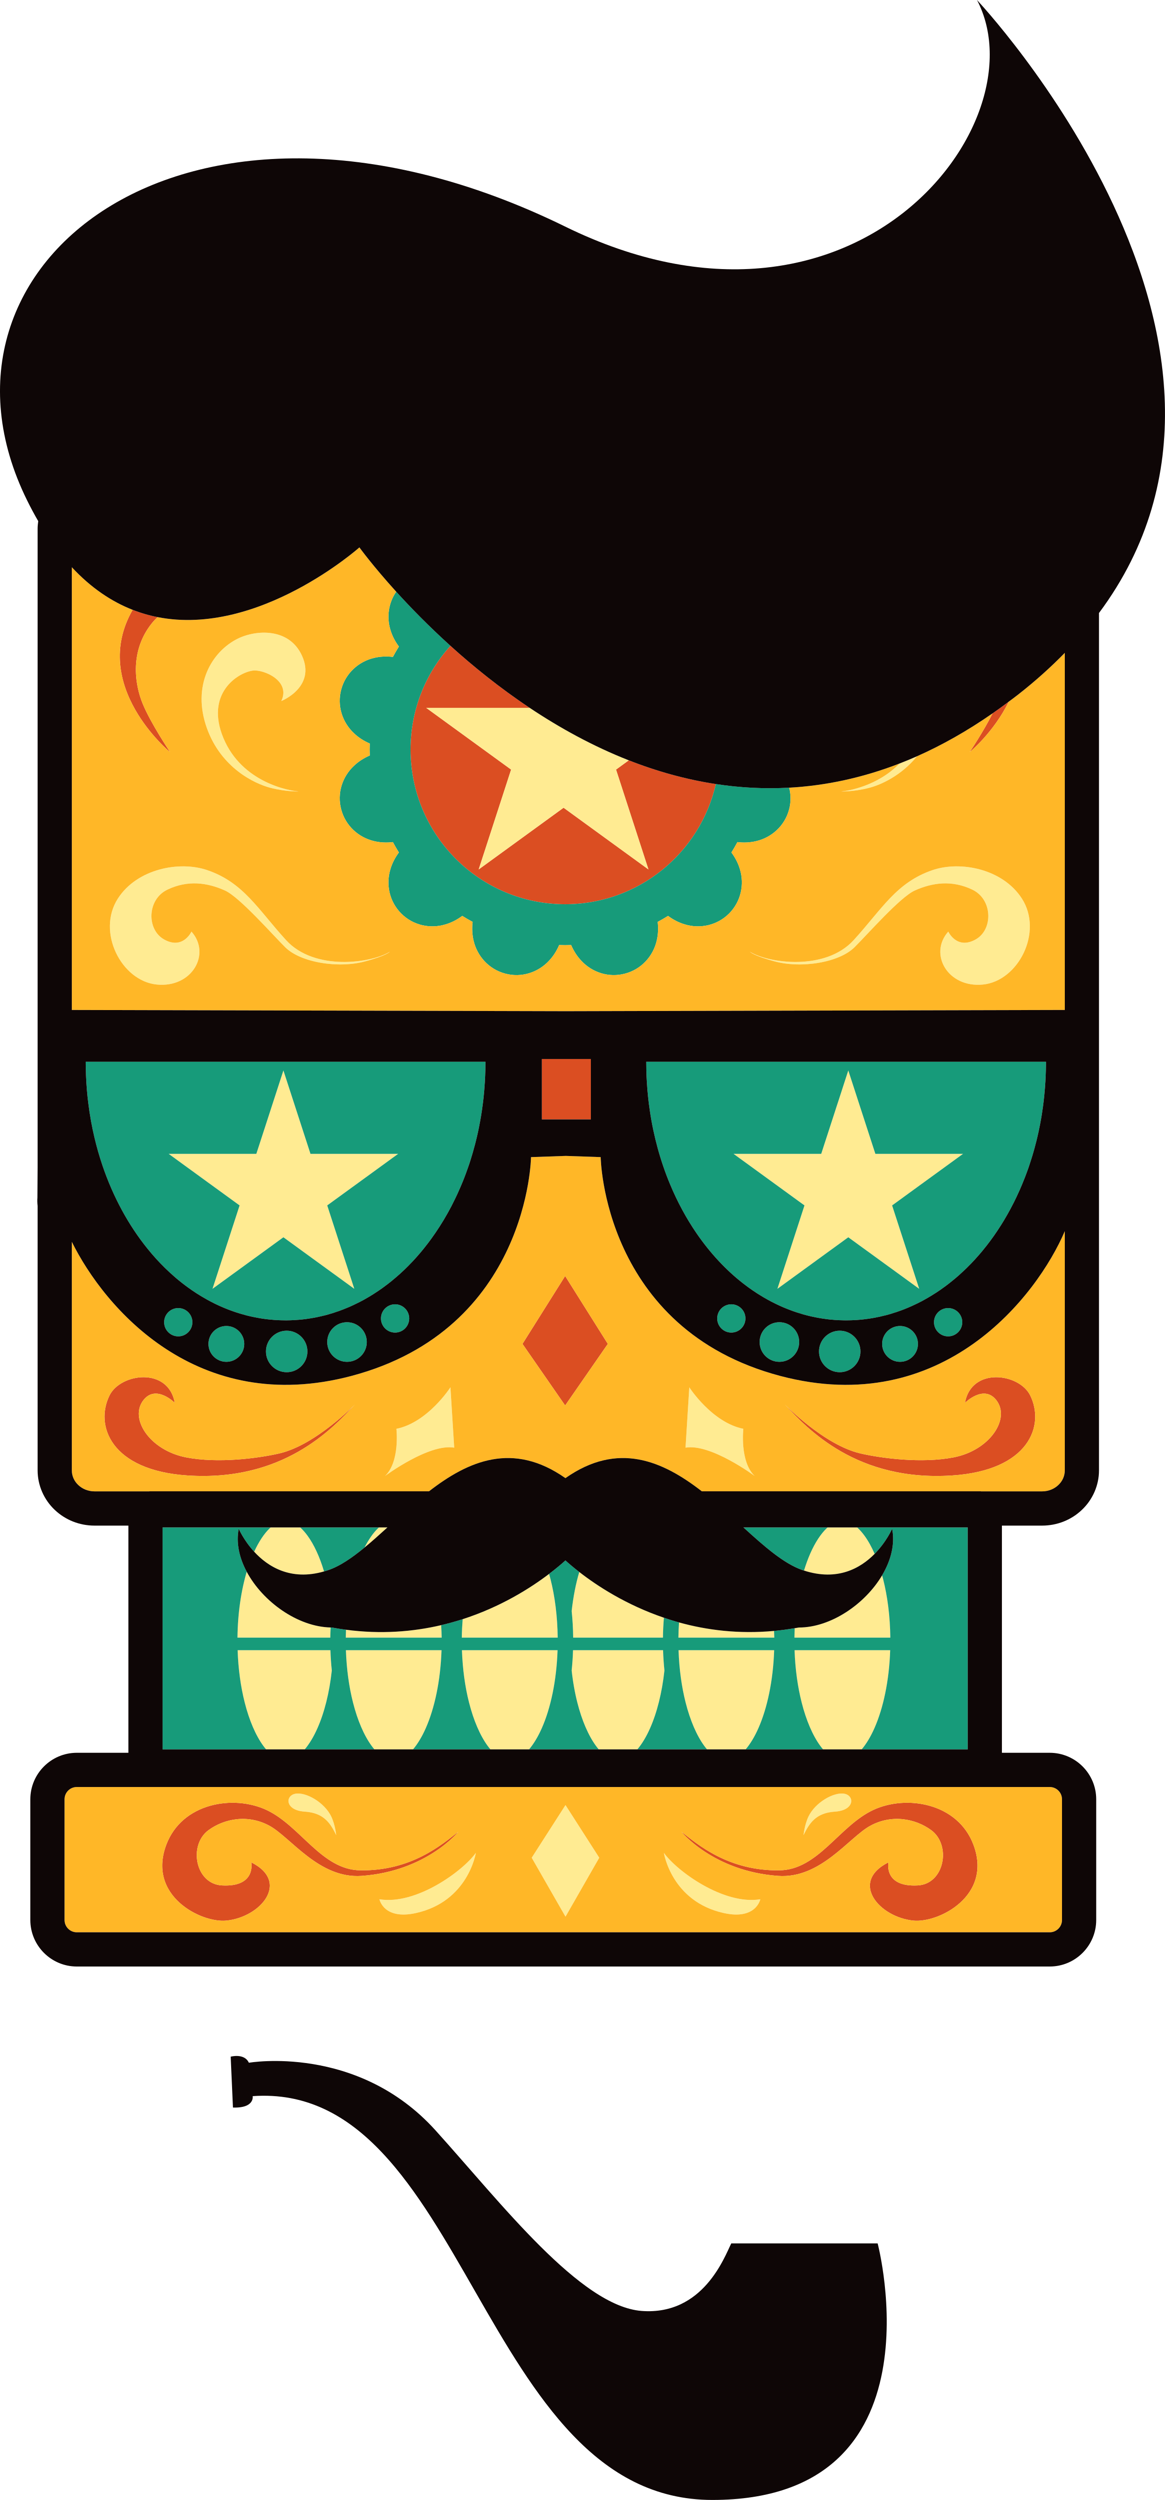 <?xml version="1.0" encoding="UTF-8"?>
<svg xmlns="http://www.w3.org/2000/svg" xmlns:xlink="http://www.w3.org/1999/xlink" width="332.45pt" height="712.89pt" viewBox="0 0 332.45 712.89" version="1.1">
<defs>
<clipPath id="clip1">
  <path d="M 0 0 L 332.449 0 L 332.449 561 L 0 561 Z M 0 0 "/>
</clipPath>
<clipPath id="clip2">
  <path d="M 65 586 L 254 586 L 254 712.891 L 65 712.891 Z M 65 586 "/>
</clipPath>
</defs>
<g id="surface1">
<path style=" stroke:none;fill-rule:nonzero;fill:rgb(85.899%,30.6%,13.3%);fill-opacity:1;" d="M 161.273 257.855 C 182.254 257.855 199.805 243.207 204.281 223.582 C 195.605 222.254 187.293 219.898 179.434 216.812 L 175.797 219.457 L 185.047 247.934 L 160.824 230.336 L 136.598 247.934 L 145.852 219.457 L 121.629 201.855 L 151.168 201.855 C 142.652 196.184 135.051 190.047 128.535 184.156 C 121.461 191.98 117.152 202.355 117.152 213.73 C 117.152 238.102 136.906 257.855 161.273 257.855 "/>
<path style=" stroke:none;fill-rule:nonzero;fill:rgb(85.899%,30.6%,13.3%);fill-opacity:1;" d="M 149.102 383.23 L 161.273 400.785 L 173.449 383.23 L 161.273 363.879 Z M 149.102 383.23 "/>
<path style=" stroke:none;fill-rule:nonzero;fill:rgb(85.899%,30.6%,13.3%);fill-opacity:1;" d="M 154.625 319.211 L 168.613 319.211 L 168.613 301.992 L 154.625 301.992 Z M 154.625 319.211 "/>
<path style=" stroke:none;fill-rule:nonzero;fill:rgb(85.899%,30.6%,13.3%);fill-opacity:1;" d="M 287.848 200.098 C 286.316 201.246 284.785 202.352 283.262 203.406 C 280.641 208.637 276.711 214.477 276.711 214.477 C 276.711 214.477 283.621 208.785 287.848 200.098 "/>
<path style=" stroke:none;fill-rule:nonzero;fill:rgb(85.899%,30.6%,13.3%);fill-opacity:1;" d="M 275.375 400.027 C 275.375 400.027 280.652 394.746 284.238 399.168 C 288.523 404.457 282.52 413.602 272.086 415.605 C 263.117 417.324 251.715 415.906 245.5 414.461 C 235.066 412.031 223.918 400.453 223.918 400.453 C 230.496 407.602 244.559 422.512 271.656 420.75 C 293.672 419.32 298.242 406.457 293.957 397.879 C 290.809 391.586 277.234 389.734 275.375 400.027 "/>
<path style=" stroke:none;fill-rule:nonzero;fill:rgb(85.899%,30.6%,13.3%);fill-opacity:1;" d="M 222.027 534.93 C 234.172 535.809 242.234 523.98 248.324 520.652 C 254.414 517.32 261.172 518.547 265.73 521.883 C 271.543 526.137 269.543 537.242 261.891 537.652 C 252.047 538.18 253.535 531.074 253.535 531.074 C 242.383 536.68 250.859 546.727 260.684 547.684 C 267.828 548.375 283.277 540.656 277.781 526.051 C 273.285 514.113 258.645 511.738 249.227 516.125 C 239.441 520.684 233.516 533.199 222.41 533.352 C 207.859 533.551 199.141 526.016 194.426 522.328 C 194.426 522.328 203.477 533.586 222.027 534.93 "/>
<path style=" stroke:none;fill-rule:nonzero;fill:rgb(85.899%,30.6%,13.3%);fill-opacity:1;" d="M 48.531 214.477 C 48.531 214.477 43.035 206.32 40.707 200.66 C 38.375 195 37.043 185.512 43.367 177.688 C 43.895 177.035 44.43 176.484 44.965 175.973 C 42.59 175.508 40.215 174.82 37.855 173.902 C 25.449 195.516 48.531 214.477 48.531 214.477 "/>
<path style=" stroke:none;fill-rule:nonzero;fill:rgb(85.899%,30.6%,13.3%);fill-opacity:1;" d="M 79.738 414.461 C 73.523 415.906 62.125 417.324 53.152 415.605 C 42.719 413.602 36.715 404.453 41.004 399.164 C 44.59 394.742 49.867 400.023 49.867 400.023 C 48.008 389.734 34.434 391.586 31.285 397.879 C 26.996 406.457 31.57 419.32 53.582 420.75 C 80.68 422.512 94.746 407.602 101.32 400.453 C 101.32 400.453 90.172 412.031 79.738 414.461 "/>
<path style=" stroke:none;fill-rule:nonzero;fill:rgb(85.899%,30.6%,13.3%);fill-opacity:1;" d="M 64.555 547.684 C 74.379 546.727 82.859 536.68 71.703 531.074 C 71.703 531.074 73.195 538.18 63.348 537.652 C 55.699 537.242 53.695 526.137 59.508 521.883 C 64.066 518.547 70.828 517.32 76.918 520.652 C 83.008 523.98 91.07 535.809 103.215 534.93 C 121.766 533.586 130.816 522.328 130.816 522.328 C 126.102 526.016 117.379 533.551 102.828 533.352 C 91.727 533.199 85.797 520.684 76.016 516.125 C 66.594 511.738 51.957 514.113 47.461 526.051 C 41.961 540.656 57.414 548.375 64.555 547.684 "/>
<path style=" stroke:none;fill-rule:nonzero;fill:rgb(100%,91.8%,57.3%);fill-opacity:1;" d="M 272.609 329.039 L 249.801 329.039 L 247.863 323.082 L 244.793 313.625 L 242.461 306.449 L 242.074 305.254 L 241.977 305.551 L 241.395 307.34 L 240.629 309.695 L 240.051 311.484 L 239.285 313.844 L 238.699 315.629 L 237.938 317.984 L 237.355 319.773 L 236.59 322.129 L 236.008 323.918 L 235.242 326.273 L 234.664 328.062 L 234.344 329.039 L 209.336 329.039 L 210.562 329.934 L 213.117 331.785 L 216.473 334.223 L 219.023 336.078 L 222.379 338.516 L 224.926 340.367 L 228.285 342.805 L 229.57 343.738 L 229.277 344.641 L 228.512 346.996 L 227.93 348.785 L 227.164 351.141 L 226.582 352.93 L 225.816 355.285 L 225.238 357.074 L 224.469 359.43 L 223.887 361.219 L 223.125 363.574 L 222.543 365.363 L 221.84 367.523 L 223.184 366.551 L 224.297 365.742 L 225.762 364.68 L 226.871 363.871 L 228.336 362.809 L 229.445 361.996 L 230.91 360.934 L 232.023 360.129 L 233.484 359.062 L 234.598 358.258 L 236.059 357.191 L 237.172 356.387 L 238.637 355.324 L 239.75 354.516 L 241.211 353.449 L 242.074 352.824 L 242.648 353.242 L 246.004 355.68 L 248.555 357.531 L 251.91 359.973 L 254.461 361.824 L 257.816 364.262 L 260.367 366.113 L 262.305 367.523 L 261.012 363.531 L 258.676 356.352 L 255.602 346.895 L 254.578 343.738 L 255.199 343.289 L 256.664 342.223 L 257.777 341.418 L 259.238 340.352 L 260.352 339.547 L 261.816 338.484 L 262.926 337.672 L 264.391 336.609 L 265.504 335.801 L 266.965 334.738 L 268.078 333.93 L 269.543 332.867 L 270.652 332.059 L 272.117 330.996 L 273.227 330.188 L 274.695 329.125 L 274.812 329.039 L 274.648 329.039 "/>
<path style=" stroke:none;fill-rule:nonzero;fill:rgb(100%,91.8%,57.3%);fill-opacity:1;" d="M 111.988 329.039 L 88.602 329.039 L 85.797 320.402 L 83.465 313.223 L 80.875 305.254 L 80.23 307.238 L 79.648 309.027 L 78.883 311.387 L 78.301 313.172 L 77.535 315.527 L 76.957 317.316 L 76.191 319.672 L 75.609 321.465 L 74.844 323.816 L 74.262 325.605 L 73.496 327.961 L 73.145 329.039 L 48.137 329.039 L 49.512 330.035 L 52.867 332.477 L 55.418 334.328 L 58.773 336.77 L 61.324 338.621 L 64.68 341.059 L 67.23 342.91 L 68.371 343.738 L 68.109 344.539 L 67.527 346.328 L 66.766 348.684 L 66.18 350.473 L 65.418 352.828 L 64.836 354.617 L 64.07 356.973 L 63.488 358.762 L 62.723 361.117 L 62.141 362.906 L 61.375 365.262 L 60.793 367.051 L 60.641 367.523 L 60.938 367.309 L 62.047 366.504 L 63.512 365.438 L 64.625 364.633 L 66.086 363.566 L 67.199 362.762 L 68.664 361.695 L 69.773 360.891 L 71.238 359.824 L 72.348 359.02 L 73.812 357.957 L 74.926 357.145 L 76.391 356.082 L 77.5 355.277 L 78.965 354.211 L 80.074 353.406 L 80.875 352.824 L 82.402 353.934 L 84.949 355.785 L 88.305 358.227 L 90.855 360.078 L 94.215 362.516 L 96.762 364.367 L 100.117 366.805 L 101.109 367.523 L 99.68 363.129 L 96.605 353.672 L 94.273 346.492 L 93.379 343.738 L 94.418 342.984 L 95.527 342.176 L 96.992 341.113 L 98.102 340.305 L 99.566 339.242 L 100.68 338.434 L 102.145 337.371 L 103.254 336.562 L 104.719 335.5 L 105.832 334.695 L 107.293 333.629 L 108.406 332.82 L 109.867 331.762 L 110.98 330.949 L 112.445 329.887 L 113.559 329.078 L 113.613 329.039 L 113.535 329.039 "/>
<path style=" stroke:none;fill-rule:nonzero;fill:rgb(100%,91.8%,57.3%);fill-opacity:1;" d="M 145.852 219.457 L 136.602 247.934 L 160.824 230.336 L 185.047 247.934 L 175.797 219.457 L 179.434 216.812 C 169.195 212.793 159.723 207.562 151.164 201.859 L 121.629 201.859 "/>
<path style=" stroke:none;fill-rule:nonzero;fill:rgb(100%,91.8%,57.3%);fill-opacity:1;" d="M 189.605 476.359 C 189.41 474.484 189.281 472.551 189.215 470.578 L 163.523 470.578 C 163.461 472.551 163.328 474.484 163.133 476.363 C 163.484 479.605 164.031 482.668 164.742 485.469 C 166.043 490.617 167.914 494.902 170.031 497.809 C 170.305 498.188 170.582 498.535 170.863 498.863 L 181.875 498.863 C 183.176 497.328 184.438 495.266 185.531 492.773 C 187.469 488.391 188.918 482.727 189.605 476.359 "/>
<path style=" stroke:none;fill-rule:nonzero;fill:rgb(100%,91.8%,57.3%);fill-opacity:1;" d="M 163.562 466.988 L 189.176 466.988 C 189.199 465.051 189.305 463.164 189.453 461.309 C 178.66 457.633 170.398 452.234 165.305 448.27 C 164.32 451.602 163.57 455.363 163.133 459.41 C 163.387 461.855 163.535 464.387 163.562 466.988 "/>
<path style=" stroke:none;fill-rule:nonzero;fill:rgb(100%,91.8%,57.3%);fill-opacity:1;" d="M 220.953 466.988 C 220.945 466.344 220.902 465.719 220.883 465.078 C 210.805 466.008 201.695 464.852 193.77 462.652 C 193.68 464.078 193.609 465.516 193.594 466.988 "/>
<path style=" stroke:none;fill-rule:nonzero;fill:rgb(100%,91.8%,57.3%);fill-opacity:1;" d="M 220.918 470.574 L 193.633 470.574 C 193.812 475.984 194.523 481.047 195.648 485.469 C 196.949 490.617 198.816 494.902 200.934 497.809 C 201.207 498.188 201.484 498.535 201.766 498.863 L 212.777 498.863 C 214.082 497.328 215.344 495.266 216.438 492.773 C 218.945 487.098 220.629 479.281 220.918 470.574 "/>
<path style=" stroke:none;fill-rule:nonzero;fill:rgb(100%,91.8%,57.3%);fill-opacity:1;" d="M 244.602 435.562 L 236.176 435.562 C 236.078 435.652 235.984 435.734 235.883 435.828 C 234.23 437.406 232.598 439.871 231.223 443 C 230.566 444.48 229.973 446.117 229.438 447.867 C 238.977 450.957 245.559 447.203 249.59 443.109 C 248.715 441.113 247.75 439.375 246.727 437.965 C 246.035 437.004 245.312 436.203 244.602 435.562 "/>
<path style=" stroke:none;fill-rule:nonzero;fill:rgb(100%,91.8%,57.3%);fill-opacity:1;" d="M 254.066 466.988 C 254 460.91 253.258 455.215 252.012 450.301 C 251.922 449.938 251.82 449.586 251.719 449.227 C 246.848 457.434 237.082 464.105 227.977 464.105 C 227.574 464.18 227.188 464.227 226.789 464.297 C 226.75 465.188 226.715 466.082 226.703 466.988 "/>
<path style=" stroke:none;fill-rule:nonzero;fill:rgb(100%,91.8%,57.3%);fill-opacity:1;" d="M 254.027 470.574 L 226.742 470.574 C 226.922 475.984 227.637 481.047 228.758 485.469 C 230.059 490.617 231.93 494.902 234.047 497.809 C 234.32 498.188 234.598 498.535 234.883 498.863 L 245.891 498.863 C 247.191 497.328 248.453 495.266 249.547 492.773 C 252.055 487.098 253.742 479.281 254.027 470.574 "/>
<path style=" stroke:none;fill-rule:nonzero;fill:rgb(100%,91.8%,57.3%);fill-opacity:1;" d="M 94.688 476.363 C 94.488 474.484 94.359 472.551 94.293 470.578 L 67.809 470.578 C 67.988 475.984 68.699 481.047 69.82 485.469 C 71.121 490.617 72.992 494.902 75.109 497.809 C 75.383 498.188 75.664 498.535 75.941 498.863 L 86.957 498.863 C 88.258 497.328 89.516 495.262 90.609 492.773 C 92.547 488.387 93.996 482.727 94.688 476.363 "/>
<path style=" stroke:none;fill-rule:nonzero;fill:rgb(100%,91.8%,57.3%);fill-opacity:1;" d="M 94.258 466.988 C 94.27 466.012 94.309 465.051 94.352 464.094 C 84.98 463.902 74.984 456.758 70.406 448.199 C 68.82 453.551 67.84 460.016 67.766 466.988 "/>
<path style=" stroke:none;fill-rule:nonzero;fill:rgb(100%,91.8%,57.3%);fill-opacity:1;" d="M 72.531 442.496 C 76.391 446.695 82.895 450.879 92.469 448.113 C 91.223 443.941 89.598 440.445 87.789 437.965 C 87.098 437.004 86.375 436.203 85.664 435.562 L 77.242 435.562 C 77.145 435.652 77.043 435.734 76.949 435.824 C 75.391 437.316 73.855 439.617 72.531 442.496 "/>
<path style=" stroke:none;fill-rule:nonzero;fill:rgb(100%,91.8%,57.3%);fill-opacity:1;" d="M 104.008 441.316 C 106.141 439.562 108.32 437.602 110.562 435.562 L 108.145 435.562 C 108.047 435.652 107.949 435.734 107.852 435.828 C 106.516 437.105 105.195 438.992 104.008 441.316 "/>
<path style=" stroke:none;fill-rule:nonzero;fill:rgb(100%,91.8%,57.3%);fill-opacity:1;" d="M 126.035 466.988 C 126.02 465.781 125.961 464.605 125.895 463.43 C 117.879 465.305 108.762 466.066 98.742 464.738 C 98.715 465.484 98.68 466.23 98.672 466.988 "/>
<path style=" stroke:none;fill-rule:nonzero;fill:rgb(100%,91.8%,57.3%);fill-opacity:1;" d="M 125.996 470.574 L 98.711 470.574 C 98.891 475.984 99.605 481.047 100.727 485.469 C 102.027 490.617 103.898 494.902 106.016 497.809 C 106.289 498.188 106.566 498.535 106.848 498.863 L 117.859 498.863 C 119.16 497.328 120.422 495.266 121.516 492.773 C 124.023 487.098 125.711 479.281 125.996 470.574 "/>
<path style=" stroke:none;fill-rule:nonzero;fill:rgb(100%,91.8%,57.3%);fill-opacity:1;" d="M 159.109 470.574 L 131.824 470.574 C 132.004 475.984 132.715 481.047 133.84 485.469 C 135.141 490.617 137.012 494.902 139.125 497.809 C 139.398 498.188 139.68 498.535 139.957 498.863 L 150.973 498.863 C 152.273 497.328 153.531 495.266 154.629 492.773 C 157.133 487.098 158.82 479.281 159.109 470.574 "/>
<path style=" stroke:none;fill-rule:nonzero;fill:rgb(100%,91.8%,57.3%);fill-opacity:1;" d="M 159.148 466.988 C 159.082 460.91 158.34 455.215 157.094 450.301 C 156.965 449.797 156.828 449.309 156.688 448.816 C 151.348 452.879 142.934 458.211 132.031 461.727 C 131.898 463.445 131.801 465.195 131.781 466.988 "/>
<path style=" stroke:none;fill-rule:nonzero;fill:rgb(100%,91.8%,57.3%);fill-opacity:1;" d="M 266.094 248.129 C 255.723 251.672 251.68 259.258 243.586 268.109 C 235.492 276.961 219.309 274.684 213.996 271.395 C 213.996 271.395 214.855 272.504 221.121 274.172 C 228.707 276.195 239.41 274.508 243.836 270.133 C 247.602 266.406 256.875 255.816 261.035 253.945 C 266.094 251.672 271.656 250.91 277.473 253.695 C 283.289 256.477 283.43 265.023 278.484 267.855 C 273.051 270.969 270.605 265.656 270.605 265.656 C 264.957 271.98 270.391 281.766 280.508 280.754 C 290.621 279.742 297.746 265.742 291.598 256.215 C 286.113 247.727 274.047 245.414 266.094 248.129 "/>
<path style=" stroke:none;fill-rule:nonzero;fill:rgb(100%,91.8%,57.3%);fill-opacity:1;" d="M 248.062 224.652 C 251.348 223.805 257.172 221.219 261.699 215.648 C 260.023 216.391 258.355 217.078 256.691 217.723 C 250.473 224.133 241.996 225.57 239.961 225.688 C 239.961 225.688 243.496 225.832 248.062 224.652 "/>
<path style=" stroke:none;fill-rule:nonzero;fill:rgb(100%,91.8%,57.3%);fill-opacity:1;" d="M 212.125 407.441 C 203.156 405.648 196.699 395.605 196.699 395.605 L 195.625 412.82 C 202.797 411.566 215.352 420.891 215.352 420.891 C 211.047 416.77 212.125 407.441 212.125 407.441 "/>
<path style=" stroke:none;fill-rule:nonzero;fill:rgb(100%,91.8%,57.3%);fill-opacity:1;" d="M 238.281 516.609 C 243.918 516.258 243.918 512.027 240.926 511.5 C 237.93 510.973 232.641 513.969 230.703 518.02 C 229.582 520.367 229.297 523.305 229.297 523.305 C 230.883 520.133 232.641 516.961 238.281 516.609 "/>
<path style=" stroke:none;fill-rule:nonzero;fill:rgb(100%,91.8%,57.3%);fill-opacity:1;" d="M 206.562 545.535 C 215.793 547.566 216.965 541.598 216.965 541.598 C 206.465 543.32 193.078 533.484 189.445 528.359 C 189.445 528.359 191.586 542.238 206.562 545.535 "/>
<path style=" stroke:none;fill-rule:nonzero;fill:rgb(100%,91.8%,57.3%);fill-opacity:1;" d="M 81.656 268.109 C 73.562 259.258 69.516 251.672 59.148 248.129 C 51.195 245.414 39.129 247.727 33.645 256.215 C 27.492 265.742 34.617 279.742 44.734 280.754 C 54.848 281.766 60.285 271.98 54.637 265.656 C 54.637 265.656 52.191 270.969 46.758 267.855 C 41.812 265.023 41.953 256.477 47.77 253.695 C 53.586 250.91 59.148 251.672 64.207 253.945 C 68.363 255.816 77.641 266.406 81.402 270.133 C 85.828 274.508 96.535 276.195 104.121 274.172 C 110.387 272.504 111.246 271.395 111.246 271.395 C 105.934 274.684 89.75 276.961 81.656 268.109 "/>
<path style=" stroke:none;fill-rule:nonzero;fill:rgb(100%,91.8%,57.3%);fill-opacity:1;" d="M 77.18 224.652 C 81.746 225.832 85.281 225.688 85.281 225.688 C 82.629 225.539 69.082 223.18 63.781 210.516 C 58.477 197.852 67.754 191.816 72.172 191.227 C 75.039 190.844 83.07 194.023 80.273 199.914 C 80.273 199.914 90.285 195.938 86.16 186.953 C 82.469 178.902 72.992 179.602 67.902 182.094 C 60.391 185.777 54.648 195.496 59.066 207.719 C 63.137 218.977 72.613 223.477 77.18 224.652 "/>
<path style=" stroke:none;fill-rule:nonzero;fill:rgb(100%,91.8%,57.3%);fill-opacity:1;" d="M 113.117 407.441 C 113.117 407.441 114.191 416.77 109.891 420.891 C 109.891 420.891 122.441 411.566 129.617 412.82 L 128.539 395.605 C 128.539 395.605 122.086 405.648 113.117 407.441 "/>
<path style=" stroke:none;fill-rule:nonzero;fill:rgb(100%,91.8%,57.3%);fill-opacity:1;" d="M 86.961 516.609 C 92.598 516.961 94.359 520.133 95.945 523.305 C 95.945 523.305 95.66 520.367 94.535 518.02 C 92.598 513.969 87.312 510.973 84.316 511.5 C 81.32 512.027 81.32 516.258 86.961 516.609 "/>
<path style=" stroke:none;fill-rule:nonzero;fill:rgb(100%,91.8%,57.3%);fill-opacity:1;" d="M 108.277 541.598 C 108.277 541.598 109.449 547.566 118.676 545.535 C 133.652 542.238 135.793 528.359 135.793 528.359 C 132.16 533.484 118.777 543.32 108.277 541.598 "/>
<path style=" stroke:none;fill-rule:nonzero;fill:rgb(100%,91.8%,57.3%);fill-opacity:1;" d="M 171.008 529.754 L 161.367 514.734 L 151.73 529.754 L 161.367 546.566 Z M 171.008 529.754 "/>
<path style=" stroke:none;fill-rule:nonzero;fill:rgb(9%,60.799%,47.8%);fill-opacity:1;" d="M 274.695 329.125 L 273.227 330.188 L 272.117 330.996 L 270.652 332.062 L 269.543 332.867 L 268.078 333.934 L 266.965 334.738 L 265.504 335.801 L 264.391 336.609 L 262.926 337.672 L 261.816 338.48 L 260.352 339.547 L 259.238 340.352 L 257.777 341.418 L 256.664 342.227 L 255.199 343.289 L 254.578 343.738 L 255.602 346.898 L 258.676 356.352 L 261.012 363.531 L 262.305 367.523 L 260.367 366.117 L 257.816 364.262 L 254.465 361.824 L 251.91 359.973 L 248.555 357.531 L 246.004 355.684 L 242.648 353.242 L 242.074 352.824 L 241.211 353.449 L 239.75 354.516 L 238.637 355.324 L 237.172 356.387 L 236.059 357.191 L 234.598 358.258 L 233.484 359.062 L 232.023 360.129 L 230.91 360.938 L 229.445 362 L 228.336 362.809 L 226.871 363.871 L 225.762 364.68 L 224.297 365.742 L 223.184 366.551 L 221.84 367.523 L 222.543 365.363 L 223.125 363.574 L 223.887 361.219 L 224.469 359.43 L 225.238 357.074 L 225.816 355.285 L 226.582 352.93 L 227.164 351.141 L 227.93 348.785 L 228.512 346.996 L 229.277 344.641 L 229.57 343.738 L 228.285 342.809 L 224.926 340.367 L 222.379 338.516 L 219.023 336.078 L 216.473 334.223 L 213.117 331.785 L 210.562 329.934 L 209.336 329.039 L 234.344 329.039 L 234.664 328.062 L 235.242 326.273 L 236.008 323.918 L 236.59 322.129 L 237.355 319.773 L 237.938 317.984 L 238.699 315.629 L 239.285 313.844 L 240.051 311.484 L 240.629 309.695 L 241.395 307.34 L 241.977 305.551 L 242.074 305.254 L 242.461 306.449 L 244.793 313.629 L 247.863 323.082 L 249.801 329.039 L 274.812 329.039 Z M 275.855 361.59 C 276.301 361.156 276.738 360.715 277.176 360.262 C 277.508 359.918 277.836 359.566 278.156 359.215 C 278.59 358.746 279.008 358.273 279.426 357.793 C 279.746 357.422 280.059 357.051 280.371 356.676 C 280.785 356.18 281.188 355.672 281.59 355.16 C 281.898 354.77 282.199 354.371 282.496 353.973 C 282.891 353.441 283.285 352.906 283.664 352.363 C 283.957 351.945 284.246 351.523 284.531 351.102 C 284.91 350.535 285.281 349.969 285.645 349.387 C 285.926 348.945 286.199 348.5 286.469 348.051 C 286.832 347.453 287.184 346.852 287.527 346.238 C 287.797 345.77 288.055 345.297 288.309 344.82 C 288.652 344.188 288.984 343.547 289.312 342.898 C 289.559 342.398 289.805 341.898 290.047 341.395 C 290.367 340.723 290.68 340.043 290.984 339.355 C 291.215 338.828 291.445 338.297 291.668 337.762 C 291.969 337.047 292.258 336.324 292.539 335.598 C 292.754 335.035 292.965 334.473 293.172 333.902 C 293.445 333.141 293.711 332.371 293.965 331.598 C 294.16 331 294.352 330.398 294.535 329.793 C 294.781 328.98 295.02 328.16 295.242 327.336 C 295.422 326.695 295.586 326.051 295.75 325.402 C 295.965 324.531 296.172 323.652 296.363 322.766 C 296.516 322.078 296.656 321.387 296.789 320.691 C 296.969 319.75 297.141 318.805 297.293 317.852 C 297.41 317.105 297.523 316.355 297.625 315.602 C 297.762 314.578 297.887 313.547 297.992 312.508 C 298.078 311.691 298.148 310.875 298.211 310.051 C 298.297 308.922 298.363 307.785 298.406 306.645 C 298.445 305.734 298.469 304.824 298.48 303.91 C 298.484 303.531 298.484 303.152 298.484 302.773 L 184.414 302.773 C 184.414 303.613 184.426 304.453 184.445 305.293 C 184.473 306.332 184.516 307.367 184.578 308.395 C 184.664 309.891 184.785 311.371 184.941 312.84 C 185.074 314.098 185.23 315.34 185.41 316.574 C 185.691 318.477 186.023 320.355 186.414 322.203 C 186.785 323.957 187.203 325.684 187.668 327.387 C 188.645 330.961 189.828 334.406 191.203 337.699 C 193.305 342.742 195.848 347.434 198.762 351.684 C 200.703 354.512 202.805 357.145 205.059 359.555 C 206.141 360.715 207.258 361.828 208.406 362.887 C 209.621 364.008 210.875 365.066 212.16 366.062 C 213 366.715 213.852 367.336 214.723 367.934 C 215.738 368.633 216.777 369.293 217.828 369.914 C 218.559 370.344 219.297 370.754 220.043 371.145 C 220.953 371.621 221.875 372.07 222.805 372.484 C 223.469 372.781 224.137 373.062 224.809 373.328 C 225.645 373.656 226.488 373.961 227.344 374.242 C 227.957 374.445 228.574 374.633 229.199 374.812 C 229.98 375.031 230.766 375.23 231.562 375.41 C 232.141 375.543 232.723 375.66 233.305 375.77 C 234.043 375.906 234.785 376.023 235.531 376.125 C 236.078 376.195 236.633 376.262 237.184 376.312 C 237.887 376.379 238.594 376.43 239.305 376.465 C 239.828 376.488 240.352 376.504 240.879 376.512 C 241.066 376.516 241.258 376.516 241.449 376.516 C 241.938 376.516 242.422 376.508 242.906 376.492 C 243.41 376.477 243.91 376.453 244.414 376.418 C 245.066 376.375 245.715 376.316 246.359 376.246 C 246.844 376.191 247.328 376.133 247.809 376.062 C 248.434 375.973 249.059 375.867 249.68 375.754 C 250.148 375.664 250.613 375.57 251.074 375.469 C 251.68 375.336 252.281 375.191 252.879 375.035 C 253.328 374.918 253.777 374.789 254.223 374.66 C 254.809 374.488 255.387 374.301 255.965 374.105 C 256.398 373.961 256.832 373.805 257.262 373.645 C 257.828 373.434 258.387 373.215 258.945 372.98 C 259.363 372.809 259.781 372.625 260.195 372.438 C 260.742 372.195 261.281 371.938 261.824 371.672 C 262.23 371.473 262.633 371.266 263.035 371.055 C 263.562 370.773 264.086 370.484 264.602 370.184 C 264.996 369.957 265.391 369.727 265.777 369.488 C 266.289 369.18 266.797 368.859 267.297 368.527 C 267.676 368.277 268.051 368.02 268.43 367.762 C 268.922 367.418 269.414 367.062 269.895 366.703 C 270.266 366.43 270.629 366.148 270.992 365.867 C 271.469 365.492 271.941 365.109 272.41 364.715 C 272.766 364.418 273.117 364.113 273.469 363.809 C 273.926 363.402 274.383 362.988 274.836 362.57 C 275.18 362.246 275.52 361.922 275.855 361.59 "/>
<path style=" stroke:none;fill-rule:nonzero;fill:rgb(9%,60.799%,47.8%);fill-opacity:1;" d="M 113.559 329.078 L 112.445 329.887 L 110.98 330.949 L 109.867 331.762 L 108.406 332.82 L 107.293 333.629 L 105.828 334.695 L 104.719 335.5 L 103.254 336.562 L 102.145 337.371 L 100.68 338.434 L 99.566 339.242 L 98.102 340.305 L 96.992 341.113 L 95.527 342.176 L 94.418 342.984 L 93.379 343.738 L 94.273 346.492 L 96.605 353.672 L 99.68 363.129 L 101.105 367.523 L 100.117 366.805 L 96.762 364.367 L 94.211 362.516 L 90.855 360.078 L 88.305 358.227 L 84.949 355.785 L 82.402 353.934 L 80.875 352.824 L 80.074 353.406 L 78.965 354.211 L 77.5 355.277 L 76.391 356.082 L 74.926 357.145 L 73.812 357.957 L 72.348 359.02 L 71.238 359.824 L 69.773 360.891 L 68.664 361.695 L 67.199 362.762 L 66.086 363.566 L 64.625 364.633 L 63.512 365.438 L 62.047 366.504 L 60.938 367.309 L 60.641 367.523 L 60.793 367.051 L 61.375 365.262 L 62.141 362.906 L 62.723 361.117 L 63.488 358.762 L 64.07 356.973 L 64.836 354.617 L 65.418 352.828 L 66.18 350.473 L 66.766 348.684 L 67.531 346.328 L 68.109 344.539 L 68.371 343.738 L 67.23 342.91 L 64.68 341.059 L 61.324 338.621 L 58.773 336.77 L 55.418 334.328 L 52.867 332.477 L 49.512 330.035 L 48.137 329.039 L 73.145 329.039 L 73.496 327.961 L 74.262 325.605 L 74.844 323.816 L 75.609 321.465 L 76.191 319.672 L 76.957 317.316 L 77.535 315.527 L 78.301 313.176 L 78.883 311.387 L 79.648 309.027 L 80.23 307.238 L 80.875 305.254 L 83.465 313.223 L 85.797 320.402 L 88.602 329.039 L 113.613 329.039 Z M 118.758 358.609 C 119.184 358.137 119.602 357.652 120.016 357.164 C 120.328 356.789 120.641 356.41 120.949 356.027 C 121.355 355.523 121.762 355.012 122.156 354.488 C 122.461 354.094 122.758 353.691 123.051 353.281 C 123.445 352.746 123.828 352.203 124.211 351.648 C 125.863 349.234 127.395 346.68 128.797 344 C 129.129 343.359 129.461 342.707 129.781 342.051 C 130.023 341.547 130.266 341.035 130.504 340.523 C 130.816 339.844 131.125 339.152 131.422 338.453 C 131.652 337.922 131.879 337.379 132.098 336.84 C 132.391 336.113 132.676 335.383 132.949 334.641 C 133.16 334.07 133.367 333.496 133.566 332.922 C 133.836 332.145 134.094 331.367 134.34 330.582 C 134.531 329.973 134.719 329.359 134.895 328.746 C 135.137 327.918 135.367 327.086 135.586 326.246 C 135.754 325.594 135.914 324.941 136.07 324.281 C 136.281 323.395 136.477 322.5 136.66 321.598 C 136.801 320.898 136.938 320.195 137.062 319.484 C 137.234 318.523 137.395 317.559 137.535 316.586 C 137.648 315.824 137.75 315.059 137.844 314.289 C 137.969 313.242 138.078 312.188 138.172 311.129 C 138.246 310.293 138.309 309.449 138.359 308.609 C 138.43 307.449 138.477 306.281 138.508 305.109 C 138.523 304.332 138.535 303.555 138.535 302.773 L 24.461 302.773 C 24.461 303.055 24.465 303.332 24.465 303.613 C 24.473 304.617 24.5 305.617 24.539 306.609 C 24.594 308.043 24.684 309.465 24.801 310.871 C 24.902 312.062 25.027 313.242 25.172 314.414 C 25.387 316.184 25.652 317.934 25.965 319.656 C 26.25 321.23 26.574 322.785 26.934 324.316 C 27.582 327.059 28.348 329.734 29.227 332.328 C 32.266 341.289 36.637 349.32 42.023 355.996 C 43.621 357.98 45.309 359.844 47.074 361.574 C 48.07 362.551 49.094 363.484 50.141 364.379 C 51.293 365.363 52.477 366.293 53.688 367.168 C 54.492 367.75 55.309 368.312 56.141 368.844 C 57.125 369.477 58.129 370.074 59.148 370.637 C 59.859 371.027 60.578 371.402 61.301 371.762 C 62.191 372.195 63.09 372.602 64 372.98 C 64.648 373.25 65.305 373.508 65.965 373.746 C 66.785 374.047 67.613 374.324 68.453 374.574 C 69.055 374.758 69.664 374.93 70.277 375.09 C 71.047 375.285 71.824 375.465 72.602 375.625 C 73.172 375.738 73.746 375.844 74.32 375.938 C 75.051 376.055 75.785 376.156 76.523 376.238 C 77.062 376.301 77.605 376.352 78.152 376.391 C 78.848 376.441 79.547 376.477 80.25 376.5 C 80.664 376.512 81.082 376.516 81.5 376.516 C 81.602 376.516 81.703 376.516 81.805 376.516 C 82.48 376.512 83.148 376.488 83.812 376.453 C 84.312 376.43 84.809 376.395 85.309 376.352 C 85.953 376.301 86.594 376.23 87.234 376.145 C 87.715 376.086 88.195 376.016 88.668 375.938 C 89.289 375.84 89.906 375.723 90.523 375.598 C 90.984 375.5 91.449 375.398 91.906 375.293 C 92.504 375.148 93.102 374.992 93.695 374.824 C 94.141 374.699 94.586 374.57 95.027 374.43 C 95.605 374.246 96.18 374.055 96.75 373.848 C 97.184 373.695 97.613 373.531 98.039 373.363 C 98.598 373.148 99.156 372.918 99.707 372.68 C 100.121 372.496 100.539 372.309 100.949 372.113 C 101.492 371.859 102.027 371.598 102.562 371.324 C 102.965 371.117 103.367 370.902 103.766 370.684 C 104.285 370.398 104.809 370.102 105.32 369.797 C 105.711 369.562 106.098 369.324 106.484 369.082 C 106.988 368.762 107.492 368.434 107.988 368.098 C 108.367 367.84 108.742 367.578 109.113 367.309 C 109.602 366.961 110.09 366.602 110.57 366.23 C 110.934 365.953 111.297 365.668 111.656 365.379 C 112.129 364.996 112.598 364.605 113.062 364.203 C 113.414 363.902 113.762 363.594 114.109 363.281 C 114.566 362.867 115.02 362.445 115.465 362.02 C 115.805 361.691 116.141 361.359 116.477 361.023 C 116.914 360.582 117.355 360.133 117.785 359.672 C 118.109 359.32 118.438 358.969 118.758 358.609 "/>
<path style=" stroke:none;fill-rule:nonzero;fill:rgb(9%,60.799%,47.8%);fill-opacity:1;" d="M 111.41 179.594 C 111.906 181.289 112.734 182.891 113.832 184.371 C 113.234 185.34 112.66 186.324 112.121 187.328 C 110.289 187.113 108.488 187.195 106.77 187.605 C 102.363 188.633 98.617 191.961 97.379 196.617 C 96.117 201.273 97.711 206.023 101.035 209.109 C 102.305 210.324 103.824 211.289 105.516 212.023 C 105.496 212.59 105.484 213.16 105.484 213.73 C 105.484 214.305 105.496 214.875 105.516 215.445 C 103.824 216.176 102.305 217.145 101.035 218.359 C 97.711 221.441 96.117 226.195 97.379 230.848 C 98.617 235.508 102.363 238.832 106.77 239.859 C 108.488 240.273 110.289 240.352 112.121 240.137 C 112.66 241.141 113.234 242.129 113.832 243.094 C 112.734 244.574 111.906 246.176 111.41 247.871 C 110.082 252.215 111.105 257.098 114.504 260.504 C 117.91 263.902 122.793 264.926 127.137 263.598 C 128.832 263.102 130.434 262.273 131.914 261.176 C 132.879 261.773 133.867 262.348 134.871 262.887 C 134.656 264.719 134.738 266.52 135.148 268.238 C 136.176 272.645 139.504 276.391 144.16 277.629 C 148.816 278.895 153.566 277.297 156.652 273.977 C 157.867 272.703 158.832 271.184 159.562 269.492 C 160.133 269.512 160.703 269.523 161.273 269.523 C 161.848 269.523 162.414 269.512 162.984 269.492 C 163.719 271.184 164.688 272.703 165.898 273.977 C 168.984 277.297 173.738 278.891 178.391 277.629 C 183.051 276.391 186.379 272.645 187.402 268.238 C 187.812 266.52 187.895 264.719 187.68 262.887 C 188.688 262.348 189.668 261.773 190.637 261.176 C 192.117 262.273 193.719 263.102 195.414 263.598 C 199.758 264.926 204.645 263.902 208.047 260.504 C 211.441 257.098 212.469 252.215 211.141 247.871 C 210.645 246.176 209.812 244.574 208.719 243.094 C 209.316 242.129 209.891 241.141 210.43 240.137 C 212.262 240.352 214.062 240.27 215.785 239.859 C 220.188 238.832 223.934 235.508 225.172 230.848 C 225.746 228.73 225.703 226.605 225.203 224.617 C 218.031 225.012 211.043 224.617 204.281 223.582 C 199.805 243.207 182.254 257.855 161.273 257.855 C 136.906 257.855 117.152 238.102 117.152 213.73 C 117.152 202.355 121.461 191.984 128.535 184.156 C 122.359 178.574 117.156 173.23 113.066 168.727 C 110.859 171.938 110.297 175.949 111.41 179.594 "/>
<path style=" stroke:none;fill-rule:nonzero;fill:rgb(9%,60.799%,47.8%);fill-opacity:1;" d="M 87.789 437.965 C 89.598 440.445 91.223 443.941 92.469 448.113 C 92.879 447.996 93.289 447.879 93.707 447.734 C 97.023 446.598 100.445 444.246 104.008 441.316 C 105.195 438.992 106.516 437.105 107.852 435.824 C 107.949 435.734 108.047 435.652 108.145 435.562 L 85.664 435.562 C 86.375 436.203 87.098 437.004 87.789 437.965 "/>
<path style=" stroke:none;fill-rule:nonzero;fill:rgb(9%,60.799%,47.8%);fill-opacity:1;" d="M 72.531 442.496 C 73.855 439.617 75.391 437.316 76.949 435.824 C 77.043 435.734 77.145 435.652 77.242 435.562 L 46.395 435.562 L 46.395 498.863 L 75.941 498.863 C 75.664 498.535 75.383 498.188 75.109 497.809 C 72.992 494.902 71.121 490.617 69.824 485.469 C 68.703 481.047 67.988 475.984 67.809 470.574 L 94.293 470.574 C 94.359 472.551 94.488 474.484 94.688 476.363 C 93.996 482.723 92.551 488.391 90.609 492.773 C 89.516 495.266 88.258 497.328 86.957 498.863 L 106.848 498.863 C 106.566 498.535 106.289 498.188 106.016 497.809 C 103.898 494.902 102.027 490.617 100.727 485.469 C 99.605 481.047 98.891 475.984 98.711 470.574 L 125.996 470.574 C 125.711 479.281 124.023 487.098 121.516 492.773 C 120.422 495.266 119.16 497.328 117.859 498.863 L 139.957 498.863 C 139.68 498.535 139.398 498.188 139.125 497.809 C 137.012 494.902 135.141 490.617 133.84 485.469 C 132.715 481.047 132.004 475.984 131.824 470.574 L 159.109 470.574 C 158.82 479.281 157.137 487.098 154.629 492.773 C 153.531 495.266 152.273 497.328 150.973 498.863 L 170.863 498.863 C 170.582 498.535 170.305 498.188 170.031 497.809 C 167.914 494.902 166.043 490.617 164.742 485.469 C 164.031 482.668 163.484 479.602 163.133 476.363 C 163.328 474.484 163.461 472.551 163.523 470.574 L 189.215 470.574 C 189.281 472.551 189.41 474.484 189.605 476.359 C 188.918 482.723 187.469 488.391 185.531 492.773 C 184.438 495.266 183.176 497.328 181.875 498.863 L 201.766 498.863 C 201.484 498.535 201.207 498.188 200.934 497.809 C 198.816 494.902 196.949 490.617 195.645 485.469 C 194.523 481.047 193.812 475.984 193.633 470.574 L 220.918 470.574 C 220.629 479.281 218.945 487.098 216.438 492.773 C 215.344 495.266 214.082 497.328 212.777 498.863 L 234.883 498.863 C 234.598 498.535 234.32 498.188 234.047 497.809 C 231.93 494.902 230.059 490.617 228.762 485.469 C 227.637 481.047 226.922 475.984 226.742 470.574 L 254.027 470.574 C 253.742 479.281 252.055 487.098 249.547 492.773 C 248.453 495.266 247.191 497.328 245.891 498.863 L 276.156 498.863 L 276.156 435.562 L 244.602 435.562 C 245.312 436.203 246.031 437.004 246.727 437.965 C 247.75 439.375 248.719 441.109 249.59 443.109 C 252.992 439.652 254.578 435.965 254.578 435.965 C 255.449 440.324 254.238 444.98 251.719 449.223 C 251.82 449.582 251.922 449.934 252.012 450.305 C 253.258 455.211 254 460.906 254.066 466.988 L 226.703 466.988 C 226.715 466.078 226.75 465.184 226.789 464.297 C 224.785 464.637 222.812 464.902 220.883 465.078 C 220.902 465.719 220.945 466.344 220.953 466.988 L 193.594 466.988 C 193.609 465.516 193.68 464.078 193.77 462.652 C 192.285 462.242 190.852 461.785 189.453 461.309 C 189.305 463.164 189.199 465.051 189.18 466.988 L 163.562 466.988 C 163.535 464.391 163.387 461.852 163.133 459.41 C 163.574 455.363 164.32 451.602 165.305 448.27 C 163.652 446.984 162.32 445.848 161.352 444.973 C 160.254 445.969 158.676 447.309 156.688 448.816 C 156.828 449.309 156.965 449.797 157.094 450.305 C 158.34 455.211 159.078 460.906 159.148 466.988 L 131.781 466.988 C 131.801 465.195 131.898 463.445 132.031 461.723 C 130.066 462.359 128.02 462.934 125.895 463.43 C 125.961 464.602 126.02 465.781 126.035 466.988 L 98.668 466.988 C 98.68 466.227 98.715 465.484 98.742 464.738 C 97.422 464.562 96.086 464.355 94.73 464.105 C 94.605 464.105 94.48 464.094 94.355 464.094 C 94.312 465.051 94.266 466.012 94.258 466.988 L 67.766 466.988 C 67.84 460.016 68.82 453.551 70.406 448.199 C 68.285 444.238 67.328 439.977 68.129 435.965 C 68.129 435.965 69.535 439.23 72.531 442.496 "/>
<path style=" stroke:none;fill-rule:nonzero;fill:rgb(9%,60.799%,47.8%);fill-opacity:1;" d="M 235.883 435.824 C 235.984 435.734 236.078 435.652 236.176 435.562 L 212.145 435.562 C 218.129 441.008 223.699 445.918 229 447.734 C 229.148 447.785 229.289 447.82 229.438 447.867 C 229.973 446.117 230.57 444.48 231.223 443 C 232.598 439.871 234.23 437.402 235.883 435.824 "/>
<path style=" stroke:none;fill-rule:nonzero;fill:rgb(9%,60.799%,47.8%);fill-opacity:1;" d="M 239.629 379.465 C 236.359 379.465 233.711 382.117 233.711 385.387 C 233.711 388.652 236.359 391.305 239.629 391.305 C 242.898 391.305 245.547 388.652 245.547 385.387 C 245.547 382.117 242.898 379.465 239.629 379.465 "/>
<path style=" stroke:none;fill-rule:nonzero;fill:rgb(9%,60.799%,47.8%);fill-opacity:1;" d="M 256.844 378.121 C 254.02 378.121 251.73 380.41 251.73 383.234 C 251.73 386.055 254.02 388.344 256.844 388.344 C 259.668 388.344 261.953 386.055 261.953 383.234 C 261.953 380.41 259.668 378.121 256.844 378.121 "/>
<path style=" stroke:none;fill-rule:nonzero;fill:rgb(9%,60.799%,47.8%);fill-opacity:1;" d="M 222.41 377.047 C 219.293 377.047 216.766 379.574 216.766 382.695 C 216.766 385.812 219.293 388.344 222.41 388.344 C 225.531 388.344 228.059 385.812 228.059 382.695 C 228.059 379.574 225.531 377.047 222.41 377.047 "/>
<path style=" stroke:none;fill-rule:nonzero;fill:rgb(9%,60.799%,47.8%);fill-opacity:1;" d="M 270.562 373.012 C 268.336 373.012 266.527 374.816 266.527 377.047 C 266.527 379.273 268.336 381.082 270.562 381.082 C 272.793 381.082 274.602 379.273 274.602 377.047 C 274.602 374.816 272.793 373.012 270.562 373.012 "/>
<path style=" stroke:none;fill-rule:nonzero;fill:rgb(9%,60.799%,47.8%);fill-opacity:1;" d="M 208.695 371.934 C 206.465 371.934 204.66 373.742 204.66 375.969 C 204.66 378.199 206.465 380.004 208.695 380.004 C 210.922 380.004 212.727 378.199 212.727 375.969 C 212.727 373.742 210.922 371.934 208.695 371.934 "/>
<path style=" stroke:none;fill-rule:nonzero;fill:rgb(9%,60.799%,47.8%);fill-opacity:1;" d="M 81.809 379.465 C 78.539 379.465 75.891 382.117 75.891 385.387 C 75.891 388.652 78.539 391.305 81.809 391.305 C 85.074 391.305 87.727 388.652 87.727 385.387 C 87.727 382.117 85.074 379.465 81.809 379.465 "/>
<path style=" stroke:none;fill-rule:nonzero;fill:rgb(9%,60.799%,47.8%);fill-opacity:1;" d="M 64.59 378.121 C 61.77 378.121 59.48 380.41 59.48 383.234 C 59.48 386.055 61.77 388.344 64.59 388.344 C 67.414 388.344 69.703 386.055 69.703 383.234 C 69.703 380.41 67.414 378.121 64.59 378.121 "/>
<path style=" stroke:none;fill-rule:nonzero;fill:rgb(9%,60.799%,47.8%);fill-opacity:1;" d="M 99.023 377.047 C 95.902 377.047 93.375 379.574 93.375 382.695 C 93.375 385.812 95.902 388.344 99.023 388.344 C 102.145 388.344 104.672 385.812 104.672 382.695 C 104.672 379.574 102.145 377.047 99.023 377.047 "/>
<path style=" stroke:none;fill-rule:nonzero;fill:rgb(9%,60.799%,47.8%);fill-opacity:1;" d="M 46.836 377.047 C 46.836 379.273 48.645 381.082 50.871 381.082 C 53.098 381.082 54.906 379.273 54.906 377.047 C 54.906 374.816 53.098 373.012 50.871 373.012 C 48.645 373.012 46.836 374.816 46.836 377.047 "/>
<path style=" stroke:none;fill-rule:nonzero;fill:rgb(9%,60.799%,47.8%);fill-opacity:1;" d="M 112.742 371.934 C 110.512 371.934 108.707 373.742 108.707 375.969 C 108.707 378.199 110.512 380.004 112.742 380.004 C 114.973 380.004 116.777 378.199 116.777 375.969 C 116.777 373.742 114.973 371.934 112.742 371.934 "/>
<path style=" stroke:none;fill-rule:nonzero;fill:rgb(100%,71.799%,15.3%);fill-opacity:1;" d="M 293.957 397.879 C 298.242 406.457 293.672 419.32 271.656 420.75 C 244.559 422.512 230.496 407.602 223.918 400.453 C 223.918 400.453 235.066 412.031 245.5 414.461 C 251.715 415.906 263.117 417.324 272.086 415.605 C 282.52 413.602 288.523 404.453 284.238 399.164 C 280.652 394.742 275.375 400.023 275.375 400.023 C 277.234 389.734 290.809 391.586 293.957 397.879 M 195.625 412.82 L 196.699 395.605 C 196.699 395.605 203.156 405.648 212.125 407.441 C 212.125 407.441 211.047 416.77 215.352 420.891 C 215.352 420.891 202.797 411.566 195.625 412.82 M 161.273 400.785 L 149.102 383.23 L 161.273 363.879 L 173.449 383.23 Z M 109.891 420.891 C 114.191 416.77 113.117 407.441 113.117 407.441 C 122.086 405.648 128.539 395.605 128.539 395.605 L 129.617 412.82 C 122.441 411.566 109.891 420.891 109.891 420.891 M 53.582 420.75 C 31.57 419.32 26.996 406.457 31.285 397.879 C 34.434 391.586 48.008 389.734 49.867 400.023 C 49.867 400.023 44.59 394.742 41.004 399.164 C 36.715 404.453 42.719 413.602 53.152 415.605 C 62.125 417.324 73.523 415.906 79.738 414.461 C 90.172 412.031 101.32 400.453 101.32 400.453 C 94.746 407.602 80.684 422.512 53.582 420.75 M 222.703 392.375 C 172.035 378.992 171.41 329.965 171.41 329.965 L 161.477 329.621 L 151.535 329.965 C 151.535 329.965 150.914 378.992 100.242 392.375 C 56.336 403.977 29.863 373.055 20.496 354.117 L 20.496 419.309 C 20.496 420.93 21.188 422.395 22.352 423.492 C 23.52 424.59 25.148 425.285 26.977 425.285 L 42.629 425.285 L 42.629 425.258 L 122.438 425.258 C 133.676 416.539 146.406 411.012 161.352 421.508 C 176.301 411.012 189.027 416.539 200.27 425.258 L 279.922 425.258 L 279.922 425.285 L 297.379 425.285 C 299.207 425.285 300.836 424.59 302 423.492 C 303.168 422.395 303.855 420.93 303.859 419.309 L 303.859 351.078 C 295.977 369.484 269.055 404.617 222.703 392.375 "/>
<path style=" stroke:none;fill-rule:nonzero;fill:rgb(100%,71.799%,15.3%);fill-opacity:1;" d="M 280.508 280.754 C 270.391 281.766 264.957 271.98 270.605 265.656 C 270.605 265.656 273.051 270.969 278.484 267.855 C 283.43 265.023 283.289 256.477 277.473 253.695 C 271.652 250.91 266.094 251.672 261.035 253.945 C 256.875 255.816 247.602 266.406 243.836 270.133 C 239.41 274.508 228.707 276.195 221.121 274.172 C 214.855 272.504 213.996 271.395 213.996 271.395 C 219.309 274.684 235.492 276.961 243.586 268.109 C 251.68 259.258 255.723 251.672 266.094 248.129 C 274.047 245.414 286.113 247.727 291.598 256.215 C 297.75 265.742 290.621 279.742 280.508 280.754 M 104.121 274.172 C 96.535 276.195 85.828 274.508 81.402 270.133 C 77.641 266.406 68.363 255.816 64.207 253.945 C 59.148 251.672 53.586 250.91 47.77 253.695 C 41.953 256.477 41.812 265.023 46.758 267.855 C 52.191 270.969 54.637 265.656 54.637 265.656 C 60.285 271.98 54.848 281.766 44.734 280.754 C 34.617 279.742 27.492 265.742 33.645 256.215 C 39.129 247.727 51.195 245.414 59.148 248.129 C 69.516 251.672 73.562 259.258 81.656 268.109 C 89.75 276.961 105.934 274.684 111.246 271.395 C 111.246 271.395 110.383 272.504 104.121 274.172 M 67.902 182.094 C 72.992 179.602 82.469 178.902 86.164 186.953 C 90.285 195.938 80.273 199.914 80.273 199.914 C 83.07 194.023 75.043 190.844 72.172 191.227 C 67.754 191.816 58.477 197.852 63.777 210.516 C 69.082 223.184 82.629 225.539 85.277 225.688 C 85.277 225.688 81.746 225.832 77.18 224.656 C 72.613 223.477 63.137 218.977 59.066 207.719 C 54.648 195.496 60.391 185.777 67.902 182.094 M 287.848 200.098 C 283.621 208.785 276.711 214.477 276.711 214.477 C 276.711 214.477 280.641 208.637 283.262 203.406 C 275.984 208.461 268.785 212.508 261.699 215.648 C 257.172 221.219 251.348 223.805 248.062 224.656 C 243.496 225.832 239.961 225.688 239.961 225.688 C 242 225.57 250.473 224.133 256.695 217.723 C 245.891 221.906 235.359 224.059 225.203 224.617 C 225.703 226.605 225.746 228.73 225.172 230.848 C 223.934 235.508 220.188 238.832 215.785 239.859 C 214.062 240.27 212.262 240.352 210.43 240.137 C 209.891 241.141 209.32 242.129 208.719 243.094 C 209.812 244.574 210.645 246.176 211.141 247.871 C 212.469 252.215 211.441 257.098 208.051 260.504 C 204.645 263.902 199.758 264.926 195.414 263.598 C 193.719 263.102 192.117 262.273 190.637 261.176 C 189.668 261.773 188.688 262.348 187.68 262.887 C 187.895 264.719 187.816 266.52 187.402 268.238 C 186.379 272.645 183.051 276.391 178.391 277.629 C 173.738 278.891 168.984 277.297 165.898 273.977 C 164.688 272.703 163.719 271.184 162.988 269.492 C 162.418 269.512 161.848 269.523 161.277 269.523 C 160.703 269.523 160.133 269.512 159.566 269.492 C 158.832 271.184 157.867 272.703 156.652 273.977 C 153.566 277.297 148.816 278.895 144.16 277.629 C 139.504 276.391 136.176 272.645 135.148 268.238 C 134.738 266.52 134.656 264.719 134.871 262.887 C 133.867 262.348 132.883 261.773 131.914 261.176 C 130.434 262.273 128.832 263.102 127.137 263.598 C 122.793 264.926 117.91 263.902 114.504 260.504 C 111.109 257.098 110.082 252.215 111.41 247.871 C 111.906 246.176 112.734 244.574 113.832 243.094 C 113.234 242.129 112.66 241.141 112.121 240.137 C 110.289 240.352 108.488 240.273 106.77 239.859 C 102.363 238.836 98.617 235.508 97.379 230.848 C 96.113 226.195 97.711 221.441 101.035 218.359 C 102.305 217.145 103.824 216.176 105.516 215.445 C 105.496 214.875 105.488 214.305 105.488 213.73 C 105.488 213.16 105.496 212.59 105.516 212.023 C 103.824 211.289 102.305 210.324 101.035 209.109 C 97.711 206.023 96.113 201.273 97.379 196.617 C 98.617 191.961 102.363 188.633 106.77 187.605 C 108.488 187.195 110.289 187.113 112.121 187.328 C 112.66 186.324 113.234 185.34 113.832 184.371 C 112.734 182.891 111.906 181.289 111.41 179.594 C 110.297 175.953 110.859 171.938 113.07 168.727 C 106.285 161.25 102.562 156.102 102.562 156.102 C 102.562 156.102 73.848 181.66 44.965 175.973 C 44.43 176.484 43.895 177.035 43.367 177.688 C 37.043 185.512 38.375 195 40.707 200.66 C 43.035 206.32 48.531 214.477 48.531 214.477 C 48.531 214.477 25.449 195.516 37.855 173.898 C 31.887 171.57 26.02 167.688 20.496 161.75 L 20.496 288.008 L 161.477 288.355 L 303.859 288.004 L 303.859 186.172 C 299.902 190.219 295.492 194.188 290.551 198.062 C 289.648 198.77 288.746 199.422 287.848 200.098 "/>
<path style=" stroke:none;fill-rule:nonzero;fill:rgb(100%,71.799%,15.3%);fill-opacity:1;" d="M 47.461 526.051 C 51.957 514.113 66.594 511.738 76.016 516.125 C 85.797 520.684 91.727 533.199 102.828 533.352 C 117.379 533.551 126.102 526.016 130.816 522.328 C 130.816 522.328 121.766 533.586 103.215 534.93 C 91.07 535.809 83.008 523.98 76.918 520.652 C 70.828 517.32 64.066 518.547 59.508 521.883 C 53.695 526.137 55.699 537.242 63.348 537.652 C 73.195 538.18 71.703 531.074 71.703 531.074 C 82.859 536.68 74.379 546.727 64.555 547.684 C 57.414 548.375 41.965 540.656 47.461 526.051 M 84.316 511.5 C 87.312 510.973 92.598 513.969 94.535 518.02 C 95.66 520.367 95.945 523.305 95.945 523.305 C 94.359 520.133 92.598 516.961 86.961 516.609 C 81.32 516.258 81.32 512.027 84.316 511.5 M 135.793 528.359 C 135.793 528.359 133.652 542.238 118.676 545.535 C 109.449 547.566 108.277 541.598 108.277 541.598 C 118.777 543.32 132.16 533.484 135.793 528.359 M 161.371 514.734 L 171.008 529.754 L 161.371 546.566 L 151.73 529.754 Z M 216.965 541.598 C 216.965 541.598 215.793 547.566 206.562 545.535 C 191.586 542.238 189.445 528.359 189.445 528.359 C 193.078 533.484 206.465 543.32 216.965 541.598 M 222.41 533.352 C 233.516 533.199 239.441 520.684 249.227 516.125 C 258.648 511.738 273.285 514.113 277.781 526.051 C 283.277 540.656 267.828 548.375 260.688 547.684 C 250.859 546.727 242.383 536.68 253.535 531.074 C 253.535 531.074 252.047 538.18 261.891 537.652 C 269.543 537.242 271.543 526.137 265.73 521.883 C 261.176 518.547 254.414 517.32 248.324 520.652 C 242.234 523.98 234.172 535.809 222.027 534.93 C 203.48 533.586 194.426 522.328 194.426 522.328 C 199.141 526.016 207.859 533.551 222.41 533.352 M 230.703 518.02 C 232.645 513.969 237.93 510.973 240.926 511.5 C 243.918 512.027 243.918 516.258 238.281 516.609 C 232.645 516.961 230.883 520.133 229.297 523.305 C 229.297 523.305 229.582 520.367 230.703 518.02 M 18.414 513.082 L 18.414 547.523 C 18.418 549.453 19.98 551.016 21.91 551.02 L 299.562 551.02 C 301.492 551.016 303.059 549.453 303.059 547.523 L 303.059 513.082 C 303.059 511.152 301.492 509.59 299.562 509.586 L 21.91 509.586 C 19.98 509.59 18.418 511.152 18.414 513.082 "/>
<g clip-path="url(#clip1)" clip-rule="nonzero">
<path style=" stroke:none;fill-rule:nonzero;fill:rgb(5.499%,2.699%,2.699%);fill-opacity:1;" d="M 303.859 288.004 L 161.473 288.355 L 20.496 288.008 L 20.496 161.75 C 26.02 167.688 31.887 171.57 37.855 173.898 C 40.215 174.82 42.59 175.508 44.965 175.973 C 73.848 181.656 102.562 156.098 102.562 156.098 C 102.562 156.098 106.285 161.25 113.066 168.727 C 117.156 173.23 122.359 178.574 128.535 184.156 C 135.051 190.047 142.652 196.184 151.168 201.859 C 159.723 207.562 169.195 212.793 179.434 216.812 C 187.293 219.898 195.605 222.254 204.281 223.582 C 211.043 224.617 218.027 225.012 225.203 224.617 C 235.359 224.059 245.887 221.906 256.691 217.723 C 258.355 217.078 260.023 216.391 261.699 215.648 C 268.785 212.508 275.984 208.457 283.262 203.406 C 284.785 202.352 286.316 201.246 287.844 200.098 C 288.746 199.422 289.645 198.77 290.547 198.059 C 295.492 194.188 299.902 190.215 303.859 186.168 Z M 212.727 375.969 C 212.727 378.195 210.922 380.004 208.695 380.004 C 206.465 380.004 204.66 378.195 204.66 375.969 C 204.66 373.742 206.465 371.934 208.695 371.934 C 210.922 371.934 212.727 373.742 212.727 375.969 M 228.059 382.695 C 228.059 385.812 225.531 388.344 222.41 388.344 C 219.293 388.344 216.766 385.812 216.766 382.695 C 216.766 379.574 219.293 377.047 222.41 377.047 C 225.531 377.047 228.059 379.574 228.059 382.695 M 245.547 385.387 C 245.547 388.652 242.898 391.305 239.629 391.305 C 236.359 391.305 233.711 388.652 233.711 385.387 C 233.711 382.117 236.359 379.465 239.629 379.465 C 242.898 379.465 245.547 382.117 245.547 385.387 M 261.953 383.234 C 261.953 386.055 259.668 388.344 256.844 388.344 C 254.02 388.344 251.73 386.055 251.73 383.234 C 251.73 380.41 254.02 378.121 256.844 378.121 C 259.668 378.121 261.953 380.41 261.953 383.234 M 274.602 377.047 C 274.602 379.273 272.793 381.082 270.562 381.082 C 268.336 381.082 266.527 379.273 266.527 377.047 C 266.527 374.816 268.336 373.012 270.562 373.012 C 272.793 373.012 274.602 374.816 274.602 377.047 M 273.469 363.809 C 273.117 364.113 272.766 364.418 272.41 364.715 C 271.941 365.109 271.469 365.492 270.992 365.863 C 270.629 366.148 270.266 366.43 269.895 366.703 C 269.414 367.062 268.922 367.414 268.43 367.762 C 268.051 368.02 267.676 368.277 267.297 368.527 C 266.797 368.859 266.289 369.18 265.777 369.488 C 265.391 369.727 264.996 369.957 264.602 370.184 C 264.086 370.484 263.562 370.773 263.035 371.055 C 262.633 371.266 262.23 371.473 261.824 371.672 C 261.281 371.938 260.742 372.195 260.195 372.438 C 259.781 372.625 259.363 372.809 258.945 372.98 C 258.387 373.215 257.828 373.434 257.262 373.645 C 256.832 373.805 256.398 373.957 255.965 374.105 C 255.387 374.301 254.809 374.484 254.223 374.66 C 253.777 374.789 253.328 374.914 252.879 375.035 C 252.281 375.191 251.68 375.336 251.074 375.469 C 250.613 375.57 250.148 375.664 249.68 375.754 C 249.059 375.867 248.434 375.973 247.809 376.062 C 247.328 376.133 246.844 376.191 246.359 376.246 C 245.715 376.316 245.066 376.375 244.414 376.418 C 243.914 376.449 243.414 376.477 242.906 376.492 C 242.422 376.508 241.938 376.516 241.449 376.516 C 241.258 376.516 241.066 376.516 240.879 376.512 C 240.352 376.504 239.828 376.488 239.305 376.465 C 238.594 376.43 237.887 376.379 237.184 376.312 C 236.633 376.262 236.078 376.195 235.531 376.121 C 234.789 376.023 234.043 375.906 233.305 375.77 C 232.723 375.66 232.141 375.539 231.562 375.41 C 230.766 375.23 229.98 375.031 229.199 374.812 C 228.574 374.633 227.957 374.441 227.344 374.242 C 226.488 373.961 225.645 373.656 224.809 373.324 C 224.137 373.062 223.469 372.781 222.805 372.484 C 221.875 372.066 220.953 371.621 220.043 371.145 C 219.297 370.754 218.559 370.344 217.828 369.914 C 216.777 369.293 215.738 368.633 214.723 367.934 C 213.852 367.336 213 366.715 212.16 366.062 C 210.875 365.066 209.621 364.008 208.406 362.887 C 207.258 361.828 206.141 360.715 205.059 359.555 C 202.805 357.145 200.703 354.508 198.762 351.684 C 195.848 347.434 193.305 342.742 191.203 337.699 C 189.828 334.406 188.645 330.961 187.668 327.387 C 187.203 325.684 186.785 323.957 186.414 322.203 C 186.023 320.355 185.691 318.477 185.414 316.574 C 185.23 315.34 185.074 314.098 184.941 312.84 C 184.785 311.371 184.664 309.891 184.578 308.395 C 184.516 307.367 184.473 306.332 184.445 305.289 C 184.426 304.453 184.414 303.613 184.414 302.773 L 298.484 302.773 C 298.484 303.152 298.484 303.527 298.48 303.906 C 298.469 304.824 298.445 305.734 298.406 306.645 C 298.363 307.785 298.297 308.922 298.211 310.051 C 298.148 310.871 298.078 311.691 297.992 312.508 C 297.887 313.547 297.762 314.578 297.625 315.602 C 297.523 316.355 297.41 317.105 297.293 317.852 C 297.141 318.805 296.969 319.75 296.789 320.691 C 296.656 321.387 296.516 322.078 296.363 322.766 C 296.172 323.652 295.965 324.531 295.75 325.402 C 295.586 326.051 295.422 326.695 295.242 327.336 C 295.02 328.16 294.781 328.98 294.535 329.793 C 294.352 330.398 294.16 331 293.961 331.598 C 293.711 332.371 293.445 333.141 293.172 333.902 C 292.965 334.473 292.754 335.035 292.539 335.598 C 292.258 336.324 291.969 337.047 291.668 337.762 C 291.445 338.297 291.215 338.828 290.984 339.355 C 290.68 340.043 290.367 340.723 290.047 341.395 C 289.805 341.898 289.559 342.398 289.312 342.898 C 288.984 343.547 288.652 344.188 288.309 344.82 C 288.055 345.297 287.797 345.77 287.527 346.238 C 287.184 346.852 286.832 347.453 286.469 348.051 C 286.199 348.5 285.926 348.945 285.645 349.387 C 285.281 349.969 284.91 350.535 284.531 351.098 C 284.246 351.523 283.957 351.945 283.664 352.363 C 283.285 352.906 282.891 353.441 282.496 353.973 C 282.199 354.371 281.898 354.77 281.59 355.16 C 281.188 355.672 280.785 356.18 280.371 356.676 C 280.059 357.051 279.746 357.422 279.426 357.793 C 279.008 358.273 278.586 358.746 278.156 359.215 C 277.836 359.566 277.504 359.914 277.176 360.262 C 276.738 360.715 276.301 361.156 275.855 361.59 C 275.52 361.922 275.18 362.246 274.836 362.566 C 274.383 362.988 273.926 363.402 273.469 363.809 M 154.625 301.992 L 168.613 301.992 L 168.613 319.211 L 154.625 319.211 Z M 54.906 377.047 C 54.906 379.273 53.098 381.082 50.871 381.082 C 48.645 381.082 46.836 379.273 46.836 377.047 C 46.836 374.816 48.645 373.012 50.871 373.012 C 53.098 373.012 54.906 374.816 54.906 377.047 M 69.703 383.234 C 69.703 386.055 67.414 388.344 64.59 388.344 C 61.77 388.344 59.48 386.055 59.48 383.234 C 59.48 380.41 61.77 378.121 64.59 378.121 C 67.414 378.121 69.703 380.41 69.703 383.234 M 87.727 385.387 C 87.727 388.652 85.074 391.305 81.809 391.305 C 78.539 391.305 75.891 388.652 75.891 385.387 C 75.891 382.117 78.539 379.465 81.809 379.465 C 85.074 379.465 87.727 382.117 87.727 385.387 M 104.672 382.695 C 104.672 385.812 102.145 388.344 99.023 388.344 C 95.902 388.344 93.375 385.812 93.375 382.695 C 93.375 379.574 95.902 377.047 99.023 377.047 C 102.145 377.047 104.672 379.574 104.672 382.695 M 116.777 375.969 C 116.777 378.195 114.973 380.004 112.742 380.004 C 110.512 380.004 108.707 378.195 108.707 375.969 C 108.707 373.742 110.512 371.934 112.742 371.934 C 114.973 371.934 116.777 373.742 116.777 375.969 M 116.477 361.023 C 116.141 361.359 115.805 361.691 115.465 362.02 C 115.02 362.445 114.566 362.867 114.109 363.281 C 113.762 363.594 113.414 363.902 113.059 364.203 C 112.598 364.605 112.129 364.996 111.656 365.379 C 111.297 365.668 110.934 365.953 110.57 366.23 C 110.09 366.602 109.602 366.961 109.113 367.312 C 108.742 367.578 108.367 367.84 107.988 368.098 C 107.492 368.434 106.988 368.762 106.484 369.082 C 106.098 369.324 105.711 369.562 105.32 369.797 C 104.805 370.102 104.289 370.398 103.766 370.688 C 103.367 370.902 102.965 371.117 102.562 371.324 C 102.027 371.598 101.488 371.859 100.949 372.113 C 100.539 372.309 100.121 372.496 99.707 372.68 C 99.156 372.918 98.598 373.148 98.039 373.363 C 97.613 373.531 97.184 373.691 96.754 373.848 C 96.18 374.055 95.605 374.246 95.027 374.43 C 94.586 374.566 94.141 374.699 93.695 374.824 C 93.102 374.992 92.504 375.148 91.906 375.289 C 91.449 375.398 90.984 375.5 90.523 375.598 C 89.906 375.723 89.293 375.84 88.668 375.938 C 88.195 376.016 87.715 376.086 87.234 376.148 C 86.594 376.23 85.953 376.301 85.309 376.352 C 84.809 376.395 84.312 376.43 83.812 376.453 C 83.148 376.488 82.48 376.512 81.805 376.516 C 81.703 376.516 81.602 376.516 81.5 376.516 C 81.082 376.516 80.664 376.512 80.25 376.496 C 79.547 376.48 78.848 376.441 78.152 376.391 C 77.605 376.352 77.062 376.301 76.523 376.238 C 75.785 376.156 75.051 376.055 74.32 375.938 C 73.746 375.844 73.172 375.738 72.602 375.621 C 71.824 375.465 71.047 375.285 70.277 375.09 C 69.664 374.93 69.055 374.758 68.453 374.574 C 67.613 374.324 66.785 374.047 65.965 373.746 C 65.305 373.508 64.652 373.25 64 372.98 C 63.09 372.602 62.191 372.195 61.301 371.762 C 60.578 371.402 59.859 371.027 59.148 370.637 C 58.129 370.074 57.129 369.48 56.141 368.844 C 55.309 368.312 54.492 367.75 53.688 367.168 C 52.477 366.293 51.293 365.363 50.137 364.379 C 49.094 363.484 48.07 362.551 47.074 361.574 C 45.309 359.844 43.617 357.98 42.023 355.996 C 36.637 349.32 32.266 341.289 29.227 332.328 C 28.348 329.734 27.582 327.059 26.934 324.316 C 26.574 322.785 26.25 321.23 25.965 319.656 C 25.652 317.934 25.387 316.184 25.172 314.414 C 25.027 313.242 24.902 312.062 24.801 310.871 C 24.684 309.465 24.594 308.039 24.539 306.609 C 24.5 305.617 24.477 304.617 24.465 303.613 C 24.465 303.332 24.461 303.055 24.461 302.773 L 138.535 302.773 C 138.535 303.555 138.523 304.332 138.508 305.109 C 138.477 306.281 138.43 307.449 138.359 308.609 C 138.309 309.449 138.246 310.293 138.172 311.129 C 138.082 312.188 137.969 313.242 137.844 314.289 C 137.75 315.059 137.648 315.824 137.535 316.586 C 137.395 317.559 137.234 318.523 137.062 319.484 C 136.938 320.191 136.801 320.898 136.66 321.598 C 136.477 322.5 136.277 323.395 136.07 324.281 C 135.914 324.941 135.754 325.594 135.586 326.246 C 135.367 327.086 135.137 327.918 134.895 328.746 C 134.719 329.359 134.531 329.973 134.34 330.582 C 134.094 331.367 133.836 332.148 133.566 332.922 C 133.367 333.496 133.16 334.07 132.949 334.641 C 132.676 335.383 132.391 336.113 132.098 336.84 C 131.879 337.379 131.652 337.922 131.422 338.457 C 131.125 339.152 130.816 339.844 130.504 340.523 C 130.266 341.035 130.023 341.547 129.777 342.051 C 129.461 342.707 129.129 343.359 128.797 344.004 C 127.395 346.68 125.863 349.234 124.207 351.648 C 123.828 352.203 123.445 352.746 123.051 353.281 C 122.758 353.691 122.461 354.094 122.156 354.488 C 121.762 355.008 121.359 355.523 120.949 356.027 C 120.641 356.41 120.328 356.789 120.016 357.164 C 119.602 357.652 119.184 358.133 118.758 358.609 C 118.438 358.969 118.109 359.32 117.785 359.672 C 117.352 360.133 116.918 360.582 116.477 361.023 M 303.859 419.309 C 303.855 420.93 303.168 422.395 302 423.492 C 300.836 424.59 299.207 425.285 297.379 425.285 L 279.922 425.285 L 279.922 425.258 L 200.27 425.258 C 189.027 416.539 176.297 411.012 161.352 421.508 C 146.406 411.012 133.676 416.539 122.434 425.258 L 42.629 425.258 L 42.629 425.285 L 26.977 425.285 C 25.148 425.285 23.52 424.59 22.352 423.492 C 21.184 422.395 20.496 420.93 20.496 419.309 L 20.496 354.117 C 29.863 373.055 56.336 403.977 100.242 392.375 C 150.914 378.992 151.535 329.965 151.535 329.965 L 161.473 329.621 L 171.414 329.965 C 171.414 329.965 172.035 378.992 222.703 392.375 C 269.055 404.617 295.977 369.484 303.859 351.078 Z M 70.406 448.199 C 74.984 456.758 84.98 463.902 94.355 464.094 C 94.48 464.094 94.605 464.105 94.73 464.105 C 96.086 464.355 97.422 464.562 98.742 464.738 C 108.762 466.066 117.879 465.305 125.895 463.43 C 128.02 462.934 130.066 462.359 132.031 461.727 C 142.93 458.211 151.348 452.875 156.688 448.816 C 158.676 447.309 160.254 445.969 161.352 444.973 C 162.32 445.848 163.652 446.984 165.305 448.27 C 170.398 452.234 178.66 457.633 189.453 461.309 C 190.852 461.785 192.285 462.242 193.77 462.652 C 201.695 464.852 210.805 466.004 220.879 465.078 C 222.812 464.898 224.789 464.633 226.789 464.297 C 227.188 464.227 227.574 464.18 227.977 464.105 C 237.082 464.105 246.848 457.434 251.719 449.227 C 254.238 444.98 255.449 440.324 254.578 435.965 C 254.578 435.965 252.992 439.652 249.59 443.109 C 245.559 447.203 238.977 450.957 229.438 447.867 C 229.289 447.82 229.148 447.785 229 447.734 C 223.699 445.918 218.129 441.008 212.145 435.562 L 276.156 435.562 L 276.156 498.863 L 46.395 498.863 L 46.395 435.562 L 110.562 435.562 C 108.32 437.602 106.141 439.562 104.008 441.316 C 100.445 444.246 97.023 446.598 93.707 447.734 C 93.289 447.879 92.879 447.996 92.469 448.113 C 82.895 450.879 76.391 446.695 72.531 442.496 C 69.535 439.23 68.129 435.965 68.129 435.965 C 67.328 439.977 68.285 444.238 70.406 448.199 M 299.562 509.586 C 301.492 509.59 303.055 511.152 303.059 513.082 L 303.059 547.523 C 303.055 549.453 301.492 551.016 299.562 551.02 L 21.91 551.02 C 19.98 551.016 18.418 549.453 18.414 547.523 L 18.414 513.082 C 18.418 511.152 19.98 509.59 21.91 509.586 Z M 278.797 0.004 C 297.262 35.25 243.551 104.906 161.309 64.625 C 54.461 12.289 -25.84 74.695 7.727 142.672 C 8.762 144.77 9.824 146.746 10.91 148.613 C 10.809 149.324 10.734 150.043 10.734 150.77 L 10.734 332.883 L 10.68 341.52 C 10.625 342.254 10.641 343.031 10.734 343.883 L 10.734 419.309 C 10.734 423.555 12.539 427.672 15.664 430.602 C 18.711 433.469 22.73 435.047 26.973 435.047 L 36.637 435.047 L 36.637 499.828 L 21.906 499.828 C 14.602 499.836 8.656 505.777 8.656 513.082 L 8.656 547.52 C 8.656 554.824 14.602 560.773 21.91 560.777 L 299.566 560.777 C 306.875 560.773 312.82 554.824 312.82 547.52 L 312.82 513.082 C 312.82 505.777 306.875 499.836 299.562 499.828 L 285.914 499.828 L 285.914 435.047 L 297.379 435.047 C 301.621 435.047 305.641 433.469 308.672 430.613 C 311.82 427.672 313.617 423.547 313.613 419.309 L 313.613 174.809 C 371.047 97.762 278.797 0.004 278.797 0.004 "/>
</g>
<g clip-path="url(#clip2)" clip-rule="nonzero">
<path style=" stroke:none;fill-rule:nonzero;fill:rgb(5.499%,2.699%,2.699%);fill-opacity:1;" d="M 208.68 639.73 C 206.73 643.629 200.672 660.293 183.141 658.996 C 165.605 657.695 143.055 628.277 124.266 607.484 C 101.973 582.809 71.023 588.219 71.023 588.219 C 69.723 585.406 65.828 586.488 65.828 586.488 L 66.477 600.992 C 72.754 601.207 72.105 597.742 72.105 597.742 C 133.355 593.414 136.82 712.891 203.27 712.891 C 269.715 712.891 250.449 639.73 250.449 639.73 "/>
</g>
</g>
</svg>

